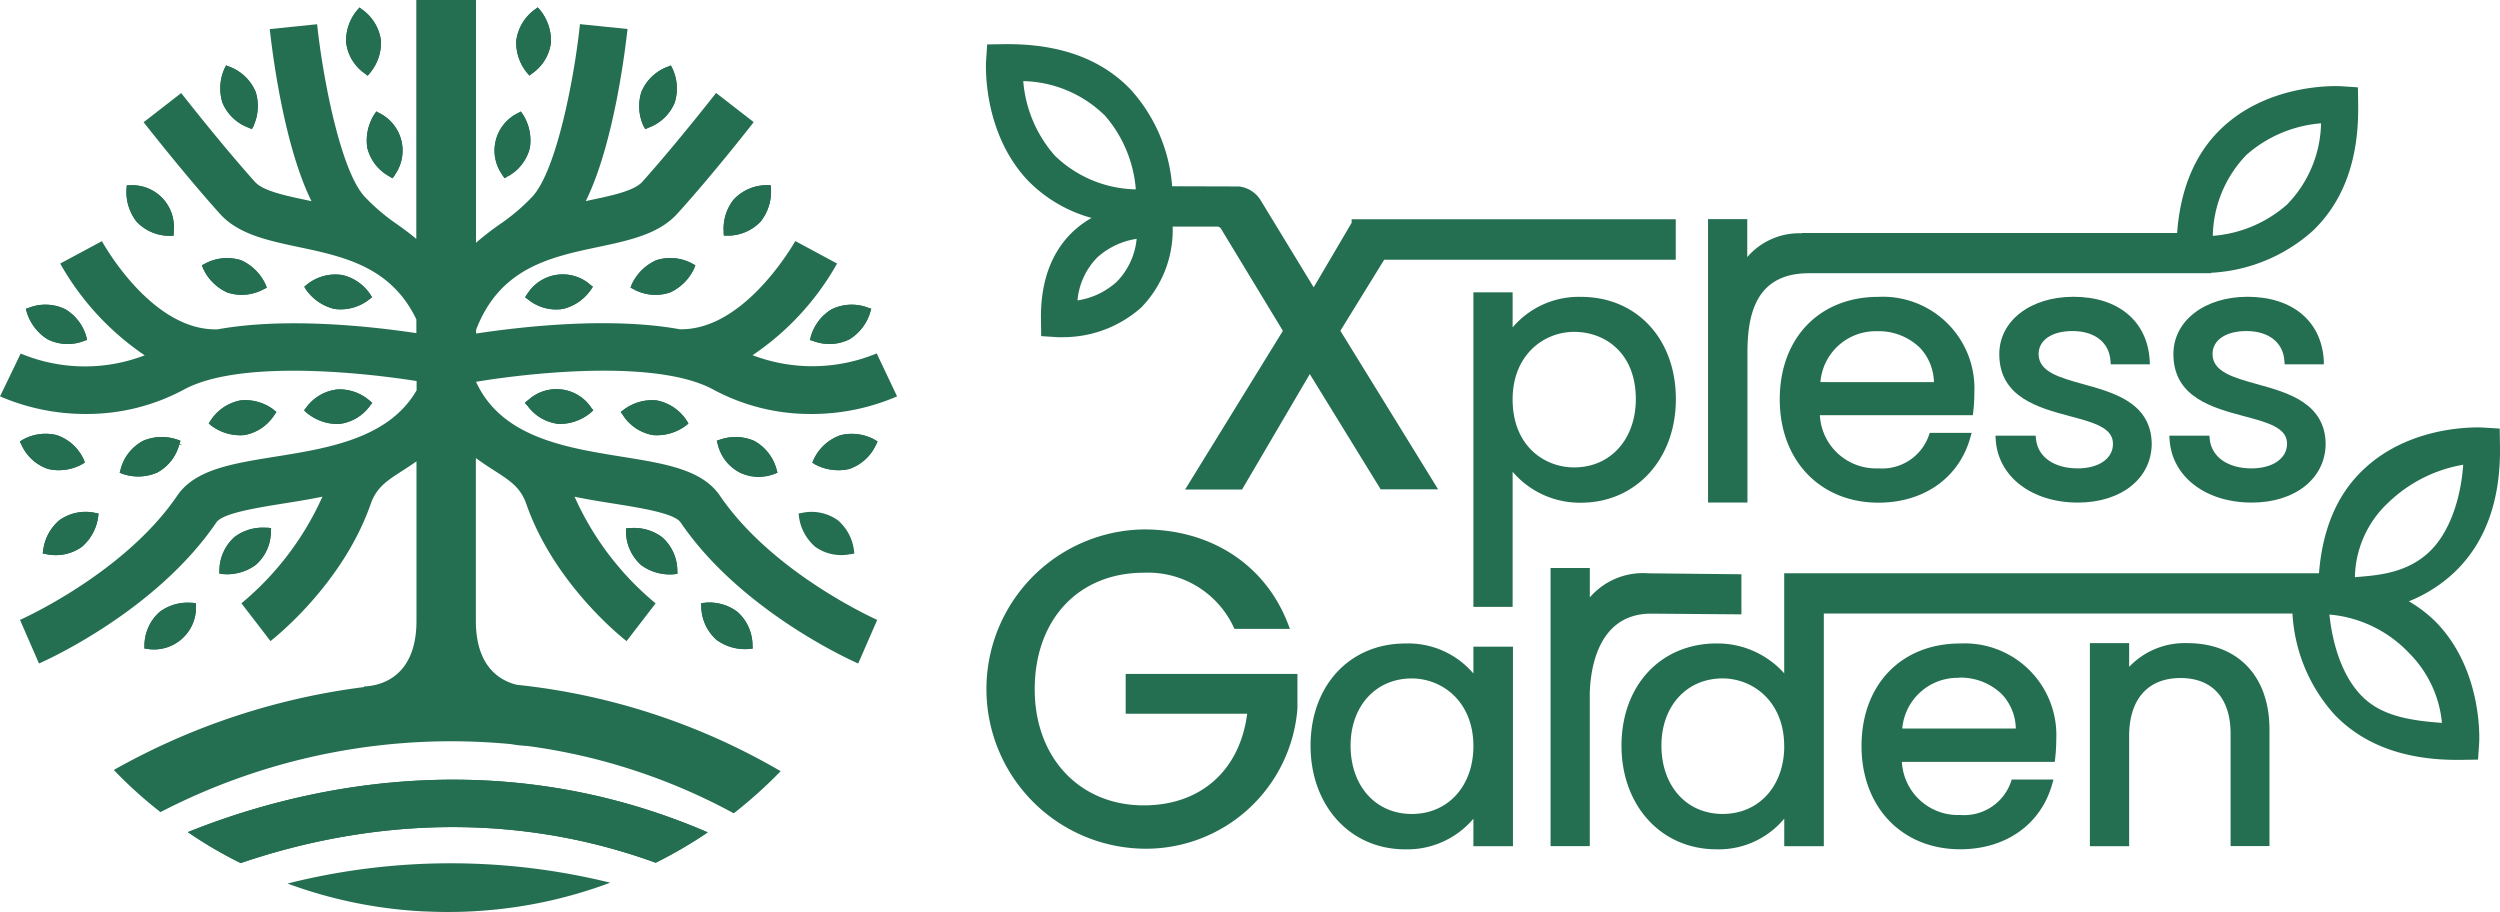 <svg xmlns="http://www.w3.org/2000/svg" width="221.121" height="80.662" viewBox="0 0 221.121 80.662"><defs><style>.a{fill:#246e51;}</style></defs><path class="a" d="M322.887,226.62h10.746c-.648,5.017-4.107,8.106-9.144,8.106-5.682,0-9.648-4.224-9.648-10.269,0-6.165,3.875-10.306,9.648-10.306a8.355,8.355,0,0,1,7.932,4.778l.087.188h4.909l-.171-.44c-2.015-5.232-6.8-8.358-12.76-8.358a14.122,14.122,0,0,0,0,28.241,13.438,13.438,0,0,0,13.593-12.425V223.1H322.887Z" transform="translate(-223.322 -163.493)"/><path class="a" d="M410.332,243.016a7.569,7.569,0,0,0-6.008-2.656c-4.936,0-8.395,3.721-8.395,9.043s3.516,9.164,8.358,9.164a7.654,7.654,0,0,0,6.044-2.707v2.431h3.5v-17.65h-3.5Zm0,6.417c0,3.536-2.243,6.007-5.447,6.007s-5.416-2.485-5.416-6.044c0-3.5,2.226-5.944,5.416-5.944C407.589,243.459,410.332,245.511,410.332,249.433Z" transform="translate(-280.012 -183.445)"/><path class="a" d="M549.781,240.36c-5.222,0-8.731,3.647-8.731,9.067s3.59,9.134,8.731,9.134c4.03,0,7.136-2.2,8.13-5.756l.118-.413h-3.694l-.074.222a4.377,4.377,0,0,1-4.473,2.915,4.968,4.968,0,0,1-5.168-4.7h13.526l.03-.289a15.48,15.48,0,0,0,.1-1.739A8.11,8.11,0,0,0,549.781,240.36Zm-.124,3.022a5.238,5.238,0,0,1,3.774,1.434,4.543,4.543,0,0,1,1.266,3.066H544.653a4.909,4.909,0,0,1,5-4.483Z" transform="translate(-376.401 -183.445)"/><path class="a" d="M609.81,240.27a6.783,6.783,0,0,0-5.138,2.1v-2.1H601.2v17.962h3.472v-9.738c0-3.267,1.659-5.138,4.547-5.138,2.814,0,4.426,1.793,4.426,4.919v9.943h3.439V247.9C617.083,243.2,614.3,240.27,609.81,240.27Z" transform="translate(-416.353 -183.386)"/><path class="a" d="M476.021,224.593v-3.546l-8.241-.084a6.2,6.2,0,0,0-5.168,2.132v-2.6H459.14v24.6h3.469V231.565c.057-2.112.705-7.022,5.41-7.035Z" transform="translate(-321.996 -170.254)"/><path class="a" d="M547.462,198.829a12.785,12.785,0,0,0,4.03-2.566c2.754-2.623,4.114-6.4,4.03-11.216l-.024-1.494-1.488-.094c-.057,0-6.253-.4-10.584,3.734-2.351,2.226-3.61,5.329-3.912,9.154h-47.3V205.2a7.922,7.922,0,0,0-5.974-2.643c-4.956,0-8.418,3.721-8.418,9.043s3.529,9.164,8.395,9.164a7.517,7.517,0,0,0,6-2.713v2.438h3.5V199.91h41.451a14.534,14.534,0,0,0,3.694,8.915c2.559,2.686,6.209,4.03,10.853,4.03h.373l1.494-.024.1-1.491c0-.06.393-6.253-3.734-10.584A11.752,11.752,0,0,0,547.462,198.829ZM542.69,196.7a9.244,9.244,0,0,1,2.975-6.619,12.581,12.581,0,0,1,6.605-3.331c-.218,3.073-1.229,6.021-2.992,7.7C547.146,196.475,544.369,196.535,542.69,196.7Zm4.9,6.817h0a10.053,10.053,0,0,1,2.8,6.065c-3.076-.218-5.487-.688-7.169-2.455-2.015-2.116-2.613-5.44-2.784-7.126a10.987,10.987,0,0,1,7.146,3.516Zm-55.373,8.113c0,3.536-2.24,6.007-5.447,6.007s-5.416-2.485-5.416-6.044c0-3.5,2.23-5.944,5.416-5.944C489.472,205.659,492.212,207.711,492.212,211.633Z" transform="translate(-334.403 -145.645)"/><path class="a" d="M438.82,147.87v27.818h3.469V163.74a7.821,7.821,0,0,0,6.044,2.737c4.862,0,8.395-3.855,8.395-9.167s-3.452-9.04-8.395-9.04a7.673,7.673,0,0,0-6.044,2.7v-3.1Zm3.469,9.47c0-3.922,2.744-5.974,5.447-5.974s5.45,1.84,5.45,5.944c0,3.556-2.24,6.044-5.45,6.044-2.623.007-5.447-1.887-5.447-6.014Z" transform="translate(-308.5 -122.013)"/><path class="a" d="M345.333,121.873h5.087l-8.643-14.02,3.875-6.286h25.789V97.99H342.774V98.3l-3.358,5.709-4.678-7.68a2.6,2.6,0,0,0-1.931-1.242l-5.91-.017a14.354,14.354,0,0,0-3.654-8.539c-2.559-2.686-6.209-4.03-10.853-4.03h-.359l-1.494.024-.1,1.488c0,.06-.393,6.253,3.734,10.584a12.468,12.468,0,0,0,5.6,3.274,8.625,8.625,0,0,0-1.645,1.206c-1.927,1.837-2.885,4.463-2.831,7.8l.02,1.447,1.437.094h.531a10.392,10.392,0,0,0,6.867-2.613,9.832,9.832,0,0,0,2.794-7.169h3.936a.393.393,0,0,1,.336.185l5.477,9.036-8.65,14.036h5.037l5.991-10.212,6.185,10.054ZM323.758,99.71a6.249,6.249,0,0,1-1.77,3.815,6.635,6.635,0,0,1-3.465,1.642,6.221,6.221,0,0,1,1.76-3.808,6.659,6.659,0,0,1,3.476-1.639ZM320.9,88.756a11.3,11.3,0,0,1,2.784,6.588,10.57,10.57,0,0,1-7.156-2.975,11.329,11.329,0,0,1-2.8-6.6,10.621,10.621,0,0,1,7.169,3Z" transform="translate(-223.223 -78.595)"/><path class="a" d="M536.616,159.248a15.235,15.235,0,0,0,.1-1.736,8.1,8.1,0,0,0-8.482-8.452c-5.225,0-8.731,3.643-8.731,9.067s3.593,9.137,8.731,9.137c4.03,0,7.136-2.206,8.126-5.762l.114-.41h-3.707l-.074.222a4.376,4.376,0,0,1-4.47,2.915,4.965,4.965,0,0,1-5.171-4.7h13.526ZM523.1,156.6a4.9,4.9,0,0,1,5-4.5,5.239,5.239,0,0,1,3.771,1.434,4.55,4.55,0,0,1,1.269,3.069Z" transform="translate(-362.087 -122.804)"/><path class="a" d="M583.607,164.225c-2.089,0-3.533-1.007-3.694-2.6l-.027-.292H576.33l.02.336c.2,3.284,3.187,5.581,7.273,5.581,3.845,0,6.528-2.149,6.528-5.232-.07-3.59-3.358-4.5-6.044-5.238-2.126-.591-3.962-1.1-3.962-2.67,0-1.232,1.179-2.032,3-2.032,1.961,0,3.254,1.007,3.358,2.646l.023.3h3.462l-.017-.336c-.195-3.479-2.78-5.641-6.746-5.641-3.8,0-6.558,2.132-6.558,5.067,0,3.818,3.452,4.745,6.226,5.487,2.052.551,3.828,1.007,3.828,2.428C586.747,163.345,585.477,164.225,583.607,164.225Z" transform="translate(-399.834 -122.797)"/><path class="a" d="M629.393,164.225c-2.089,0-3.533-1.007-3.694-2.6l-.027-.292H622.13l.02.336c.2,3.284,3.187,5.581,7.273,5.581,3.845,0,6.531-2.149,6.531-5.232-.074-3.59-3.378-4.5-6.044-5.238-2.126-.591-3.962-1.1-3.962-2.67,0-1.232,1.179-2.032,3-2.032,1.961,0,3.254,1.007,3.358,2.646l.023.3h3.462v-.336c-.195-3.479-2.78-5.641-6.746-5.641-3.8,0-6.558,2.132-6.558,5.067,0,3.818,3.452,4.745,6.226,5.487,2.055.551,3.828,1.007,3.828,2.428C632.547,163.345,631.277,164.225,629.393,164.225Z" transform="translate(-430.254 -122.797)"/><path class="a" d="M504.106,117.142c0-3.341.709-7.035,5.433-7.035h35.595l-.03-.04a14.62,14.62,0,0,0,8.989-3.694c2.754-2.623,4.114-6.38,4.03-11.216l-.023-1.491-1.491-.1c-.057,0-6.249-.4-10.581,3.734-2.351,2.243-3.63,5.373-3.919,9.248H508.934v.027a6.076,6.076,0,0,0-4.846,2.105v-3.358H500.62v25.067h3.486ZM545.265,106.8a10.586,10.586,0,0,1,2.975-7.159,11.322,11.322,0,0,1,6.6-2.794,10.562,10.562,0,0,1-2.992,7.169A11.181,11.181,0,0,1,545.265,106.8Z" transform="translate(-349.547 -85.94)"/><path class="a" d="M146.191,280.894a40.591,40.591,0,0,1-4.6,2.686c-14.775-5.373-28.274-2.854-36.706.03a37.544,37.544,0,0,1-4.674-2.737C109.347,277.19,126.96,272.59,146.191,280.894Z" transform="translate(-83.595 -207.273)"/><path class="a" d="M61.709,187.674l-.188.118h0a4.274,4.274,0,0,1-3.042.453,3.986,3.986,0,0,1-2.351-2.105c0-.024-.024-.054-.064-.128l-.094-.2.158-.107a.519.519,0,0,0,.094-.05l.094-.054a4.144,4.144,0,0,1,2.895-.359,4.046,4.046,0,0,1,2.431,2.223Z" transform="translate(-54.21 -146.76)"/><path class="a" d="M62.98,154.246l-.242.087-.064.02a3.958,3.958,0,0,1-3.2-.168A4.324,4.324,0,0,1,57.62,151.7l-.04-.212.212-.064a4.025,4.025,0,0,1,3.294.128,4.164,4.164,0,0,1,1.79,2.283c.03.118.05.181.06.222Z" transform="translate(-55.28 -124.185)"/><path class="a" d="M66.926,205.871l-.02.232a4.251,4.251,0,0,1-1.454,2.727,3.985,3.985,0,0,1-3.106.651l-.124-.03L62,209.417l.02-.232a1.047,1.047,0,0,1,.034-.178,4.127,4.127,0,0,1,1.42-2.535,3.986,3.986,0,0,1,3.23-.631Z" transform="translate(-58.215 -160.461)"/><path class="a" d="M88.212,123.72v.138a.191.191,0,0,0,0,.064l-.02.222h-.336a3.963,3.963,0,0,1-2.935-1.263,4.248,4.248,0,0,1-.873-2.968l.02-.232H84.3a3.683,3.683,0,0,1,3.912,4.04Z" transform="translate(-72.85 -103.29)"/><path class="a" d="M87.777,186.716l-.255-.084a3.949,3.949,0,0,1-1.978,2.505,4.241,4.241,0,0,1-3.042.1l-.252-.1.064-.212a3.987,3.987,0,0,1,2.015-2.609,4.2,4.2,0,0,1,2.918-.138l.138.044.242.094-.084.272Z" transform="translate(-71.666 -147.327)"/><path class="a" d="M93.333,229.661v.178A3.715,3.715,0,0,1,89,233.691l-.222-.03v-.212a4.026,4.026,0,0,1,1.343-3.022,4.134,4.134,0,0,1,2.78-.809h.124Z" transform="translate(-76.003 -176.302)"/><path class="a" d="M111.719,93.362a.784.784,0,0,1-.04.1l-.148.275-.158-.064-.148-.064a4,4,0,0,1-2.3-2.21,4.287,4.287,0,0,1,.2-3.052l.128-.242.2.084a4.054,4.054,0,0,1,2.411,2.263,4.191,4.191,0,0,1-.148,2.9Z" transform="translate(-89.251 -82.321)"/><path class="a" d="M109.655,141.447l-.292.138a4.033,4.033,0,0,1-3.19.285A4.288,4.288,0,0,1,104,139.681l-.084-.222.2-.1a4.107,4.107,0,0,1,3.287-.336,4.329,4.329,0,0,1,2.092,2.032c.024.064.044.1.054.1Z" transform="translate(-86.059 -115.997)"/><path class="a" d="M113.1,209.9l-.02.336a3.921,3.921,0,0,1-1.343,2.915,4.284,4.284,0,0,1-2.989.8l-.222-.034V213.7a4.026,4.026,0,0,1,1.343-3.022,4.147,4.147,0,0,1,2.79-.813h0a.926.926,0,0,1,.181,0Z" transform="translate(-89.121 -163.184)"/><path class="a" d="M111.687,177.317l-.1.148a1.253,1.253,0,0,0-.084.118,3.972,3.972,0,0,1-2.663,1.776,4.253,4.253,0,0,1-2.968-.883l-.168-.148.124-.188a4.042,4.042,0,0,1,2.717-1.854,4.181,4.181,0,0,1,2.821.769Z" transform="translate(-87.241 -140.876)"/><path class="a" d="M136.861,145.159l-.255.2a4.1,4.1,0,0,1-3.093.829,4.323,4.323,0,0,1-2.539-1.786l-.1-.181.178-.138a4.008,4.008,0,0,1,3.17-.893,4.07,4.07,0,0,1,2.421,1.622.5.5,0,0,1,.064.084Z" transform="translate(-103.959 -118.866)"/><path class="a" d="M136.841,174.629l-.2.252a3.9,3.9,0,0,1-2.767,1.612,4.3,4.3,0,0,1-2.9-1.054l-.158-.158.134-.168a3.951,3.951,0,0,1,2.834-1.679,4.067,4.067,0,0,1,2.747.927h0l.148.118Z" transform="translate(-103.919 -138.991)"/><path class="a" d="M144.063,78.555a1.094,1.094,0,0,0-.114.148l-.158.168-.265-.208a3.9,3.9,0,0,1-1.632-2.737,4.174,4.174,0,0,1,1.041-2.918l.144-.168.171.138a4.027,4.027,0,0,1,1.726,2.811A4.191,4.191,0,0,1,144.063,78.555Z" transform="translate(-111.279 -72.178)"/><path class="a" d="M149.809,105.778c-.034.054-.054.094-.094.158l-.138.188-.178-.1a.483.483,0,0,0-.1-.064h0a3.954,3.954,0,0,1-1.958-2.535,4.325,4.325,0,0,1,.672-3.022l.138-.188.188.114a3.7,3.7,0,0,1,1.467,5.453Z" transform="translate(-114.856 -90.358)"/><path class="a" d="M184.153,103.44a3.929,3.929,0,0,1-1.9,2.505.407.407,0,0,0-.148.084l-.188.114-.158-.228a.336.336,0,0,1-.074-.118,3.68,3.68,0,0,1,1.474-5.443l.188-.114.138.188A4.271,4.271,0,0,1,184.153,103.44Z" transform="translate(-137.285 -90.378)"/><path class="a" d="M189.767,75.9a3.884,3.884,0,0,1-1.619,2.723.594.594,0,0,1-.107.074l-.168.148-.158-.168c0-.02-.064-.074-.118-.148a4.211,4.211,0,0,1-.9-2.767,4.069,4.069,0,0,1,1.716-2.811l.178-.138.158.168A4.3,4.3,0,0,1,189.767,75.9Z" transform="translate(-141.036 -72.159)"/><path class="a" d="M195.041,144.242l-.118.181a4.19,4.19,0,0,1-2.525,1.786,3.919,3.919,0,0,1-3.052-.809c-.034-.02-.064-.054-.118-.084l-.178-.138.158-.252h0a.289.289,0,0,1,.064-.084,3.7,3.7,0,0,1,5.588-.729Z" transform="translate(-142.602 -118.886)"/><path class="a" d="M195.044,175.241l-.158.158a4.3,4.3,0,0,1-2.9,1.054,3.932,3.932,0,0,1-2.747-1.592L189,174.6l.158-.158c.02,0,.074-.064.158-.118a3.7,3.7,0,0,1,5.578.742Z" transform="translate(-142.569 -138.958)"/><path class="a" d="M222.224,91.394a3.98,3.98,0,0,1-2.294,2.21c-.044.02-.094.03-.114.054l-.2.084-.1-.2h0l-.02-.03a.534.534,0,0,1-.074-.138,4.2,4.2,0,0,1-.148-2.915,4.035,4.035,0,0,1,2.411-2.263l.2-.084.1.2.024.044A4.167,4.167,0,0,1,222.224,91.394Z" transform="translate(-162.546 -82.321)"/><path class="a" d="M220.163,213.98l-.218.034a4.3,4.3,0,0,1-2.992-.8,4.046,4.046,0,0,1-1.343-2.895.52.52,0,0,0,0-.114v-.232l.232-.034a.771.771,0,0,1,.178,0,4.144,4.144,0,0,1,2.79.813,3.985,3.985,0,0,1,1.343,3.022Z" transform="translate(-160.243 -163.231)"/><path class="a" d="M220.211,178.33l-.168.148a4.291,4.291,0,0,1-2.968.883,3.971,3.971,0,0,1-2.663-1.776.336.336,0,0,0-.054-.074l-.138-.191.336-.252a4.184,4.184,0,0,1,2.821-.779,4.071,4.071,0,0,1,2.717,1.854Z" transform="translate(-159.32 -140.878)"/><path class="a" d="M222.529,139.463l-.084.222a4.3,4.3,0,0,1-2.169,2.189,4.029,4.029,0,0,1-3.16-.265l-.124-.071-.2-.1.1-.242a.7.7,0,0,1,.06-.138,4.365,4.365,0,0,1,2.1-2.032,4.046,4.046,0,0,1,3.284.336Z" transform="translate(-161.027 -116.001)"/><path class="a" d="M239.954,233.641l-.222.03a4.263,4.263,0,0,1-2.989-.8,4.059,4.059,0,0,1-1.343-2.895.536.536,0,0,0,0-.128l-.02-.208.222-.034h.054l.158-.02a4.14,4.14,0,0,1,2.777.809,4,4,0,0,1,1.343,3.022Z" transform="translate(-173.375 -176.283)"/><path class="a" d="M244.613,122.834a3.994,3.994,0,0,1-2.928,1.263h-.336l-.02-.191a.544.544,0,0,0,0-.1v-.118a4.124,4.124,0,0,1,.883-2.777,4.017,4.017,0,0,1,3.042-1.276h.232l.02.222A4.265,4.265,0,0,1,244.613,122.834Z" transform="translate(-177.322 -103.256)"/><path class="a" d="M239.584,186.538l-.064-.222.178-.074a.14.14,0,0,0,.084-.02.554.554,0,0,1,.138-.044,4.134,4.134,0,0,1,2.895.138,4.06,4.06,0,0,1,2.015,2.609l.064.212-.255.1a4.261,4.261,0,0,1-3.039-.094,4.032,4.032,0,0,1-1.981-2.515" transform="translate(-176.125 -147.327)"/><path class="a" d="M269.51,151.489l-.064.222a4.234,4.234,0,0,1-1.844,2.475,3.991,3.991,0,0,1-3.2.168l-.306-.094.06-.255a.671.671,0,0,1,.044-.158,4.13,4.13,0,0,1,1.79-2.294,4.044,4.044,0,0,1,3.3-.128Z" transform="translate(-192.45 -124.185)"/><path class="a" d="M270.459,185.82l-.094.2-.044.084a4.025,4.025,0,0,1-2.388,2.149,4.377,4.377,0,0,1-3-.413l-.242-.158.094-.208a4.072,4.072,0,0,1,2.431-2.223,4.208,4.208,0,0,1,2.9.359l.094.054a.43.43,0,0,0,.094.05Z" transform="translate(-192.842 -146.766)"/><path class="a" d="M146.191,280.894a40.591,40.591,0,0,1-4.6,2.686c-14.775-5.373-28.274-2.854-36.706.03a37.544,37.544,0,0,1-4.674-2.737C109.347,277.19,126.96,272.59,146.191,280.894Z" transform="translate(-83.595 -207.273)"/><path class="a" d="M155.01,299.964A40.662,40.662,0,0,1,143.1,302.48c-.809.054-1.632.074-2.465.074-.672,0-1.377-.02-2.052-.05h-.064a40.631,40.631,0,0,1-12.052-2.465A58.958,58.958,0,0,1,155.01,299.964Z" transform="translate(-101.037 -221.891)"/><path class="a" d="M149.809,105.778c-.034.054-.054.094-.094.158l-.138.188-.178-.1a.483.483,0,0,0-.1-.064h0a3.954,3.954,0,0,1-1.958-2.535,4.325,4.325,0,0,1,.672-3.022l.138-.188.188.114a3.7,3.7,0,0,1,1.467,5.453Z" transform="translate(-114.856 -90.358)"/><path class="a" d="M136.861,145.159l-.255.2a4.1,4.1,0,0,1-3.093.829,4.323,4.323,0,0,1-2.539-1.786l-.1-.181.178-.138a4.008,4.008,0,0,1,3.17-.893,4.07,4.07,0,0,1,2.421,1.622.5.5,0,0,1,.064.084Z" transform="translate(-103.959 -118.866)"/><path class="a" d="M111.687,177.317l-.1.148a1.253,1.253,0,0,0-.084.118,3.972,3.972,0,0,1-2.663,1.776,4.253,4.253,0,0,1-2.968-.883l-.168-.148.124-.188a4.042,4.042,0,0,1,2.717-1.854,4.181,4.181,0,0,1,2.821.769Z" transform="translate(-87.241 -140.876)"/><path class="a" d="M136.841,174.629l-.2.252a3.9,3.9,0,0,1-2.767,1.612,4.3,4.3,0,0,1-2.9-1.054l-.158-.158.134-.168a3.951,3.951,0,0,1,2.834-1.679,4.067,4.067,0,0,1,2.747.927h0l.148.118Z" transform="translate(-103.919 -138.991)"/><path class="a" d="M113.1,209.9l-.02.336a3.921,3.921,0,0,1-1.343,2.915,4.284,4.284,0,0,1-2.989.8l-.222-.034V213.7a4.026,4.026,0,0,1,1.343-3.022,4.147,4.147,0,0,1,2.79-.813h0a.926.926,0,0,1,.181,0Z" transform="translate(-89.121 -163.184)"/><path class="a" d="M93.333,229.661v.178A3.715,3.715,0,0,1,89,233.691l-.222-.03v-.212a4.026,4.026,0,0,1,1.343-3.022,4.134,4.134,0,0,1,2.78-.809h.124Z" transform="translate(-76.003 -176.302)"/><path class="a" d="M87.777,186.716l-.255-.084a3.949,3.949,0,0,1-1.978,2.505,4.241,4.241,0,0,1-3.042.1l-.252-.1.064-.212a3.987,3.987,0,0,1,2.015-2.609,4.2,4.2,0,0,1,2.918-.138l.138.044.242.094-.084.272Z" transform="translate(-71.666 -147.327)"/><path class="a" d="M61.709,187.674l-.188.118h0a4.274,4.274,0,0,1-3.042.453,3.986,3.986,0,0,1-2.351-2.105c0-.024-.024-.054-.064-.128l-.094-.2.158-.107a.519.519,0,0,0,.094-.05l.094-.054a4.144,4.144,0,0,1,2.895-.359,4.046,4.046,0,0,1,2.431,2.223Z" transform="translate(-54.21 -146.76)"/><path class="a" d="M66.926,205.871l-.02.232a4.251,4.251,0,0,1-1.454,2.727,3.985,3.985,0,0,1-3.106.651l-.124-.03L62,209.417l.02-.232a1.047,1.047,0,0,1,.034-.178,4.127,4.127,0,0,1,1.42-2.535,3.986,3.986,0,0,1,3.23-.631Z" transform="translate(-58.215 -160.461)"/><path class="a" d="M109.655,141.447l-.292.138a4.033,4.033,0,0,1-3.19.285A4.288,4.288,0,0,1,104,139.681l-.084-.222.2-.1a4.107,4.107,0,0,1,3.287-.336,4.329,4.329,0,0,1,2.092,2.032c.024.064.044.1.054.1Z" transform="translate(-86.059 -115.997)"/><path class="a" d="M88.212,123.72v.138a.191.191,0,0,0,0,.064l-.02.222h-.336a3.963,3.963,0,0,1-2.935-1.263,4.248,4.248,0,0,1-.873-2.968l.02-.232H84.3a3.683,3.683,0,0,1,3.912,4.04Z" transform="translate(-72.85 -103.29)"/><path class="a" d="M62.98,154.246l-.242.087-.064.02a3.958,3.958,0,0,1-3.2-.168A4.324,4.324,0,0,1,57.62,151.7l-.04-.212.212-.064a4.025,4.025,0,0,1,3.294.128,4.164,4.164,0,0,1,1.79,2.283c.03.118.05.181.06.222Z" transform="translate(-55.28 -124.185)"/><path class="a" d="M111.719,93.362a.784.784,0,0,1-.04.1l-.148.275-.158-.064-.148-.064a4,4,0,0,1-2.3-2.21,4.287,4.287,0,0,1,.2-3.052l.128-.242.2.084a4.054,4.054,0,0,1,2.411,2.263,4.191,4.191,0,0,1-.148,2.9Z" transform="translate(-89.251 -82.321)"/><path class="a" d="M144.063,78.555a1.094,1.094,0,0,0-.114.148l-.158.168-.265-.208a3.9,3.9,0,0,1-1.632-2.737,4.174,4.174,0,0,1,1.041-2.918l.144-.168.171.138a4.027,4.027,0,0,1,1.726,2.811A4.191,4.191,0,0,1,144.063,78.555Z" transform="translate(-111.279 -72.178)"/><path class="a" d="M184.153,103.44a3.929,3.929,0,0,1-1.9,2.505.407.407,0,0,0-.148.084l-.188.114-.158-.228a.336.336,0,0,1-.074-.118,3.68,3.68,0,0,1,1.474-5.443l.188-.114.138.188A4.271,4.271,0,0,1,184.153,103.44Z" transform="translate(-137.285 -90.378)"/><path class="a" d="M195.041,144.242l-.118.181a4.19,4.19,0,0,1-2.525,1.786,3.919,3.919,0,0,1-3.052-.809c-.034-.02-.064-.054-.118-.084l-.178-.138.158-.252h0a.289.289,0,0,1,.064-.084,3.7,3.7,0,0,1,5.588-.729Z" transform="translate(-142.602 -118.886)"/><path class="a" d="M220.211,178.33l-.168.148a4.291,4.291,0,0,1-2.968.883,3.971,3.971,0,0,1-2.663-1.776.336.336,0,0,0-.054-.074l-.138-.191.336-.252a4.184,4.184,0,0,1,2.821-.779,4.071,4.071,0,0,1,2.717,1.854Z" transform="translate(-159.32 -140.878)"/><path class="a" d="M195.044,175.241l-.158.158a4.3,4.3,0,0,1-2.9,1.054,3.932,3.932,0,0,1-2.747-1.592L189,174.6l.158-.158c.02,0,.074-.064.158-.118a3.7,3.7,0,0,1,5.578.742Z" transform="translate(-142.569 -138.958)"/><path class="a" d="M220.163,213.98l-.218.034a4.3,4.3,0,0,1-2.992-.8,4.046,4.046,0,0,1-1.343-2.895.52.52,0,0,0,0-.114v-.232l.232-.034a.771.771,0,0,1,.178,0,4.144,4.144,0,0,1,2.79.813,3.985,3.985,0,0,1,1.343,3.022Z" transform="translate(-160.243 -163.231)"/><path class="a" d="M239.954,233.641l-.222.03a4.263,4.263,0,0,1-2.989-.8,4.059,4.059,0,0,1-1.343-2.895.536.536,0,0,0,0-.128l-.02-.208.222-.034h.054l.158-.02a4.14,4.14,0,0,1,2.777.809,4,4,0,0,1,1.343,3.022Z" transform="translate(-173.375 -176.283)"/><path class="a" d="M239.584,186.538l-.064-.222.178-.074a.14.14,0,0,0,.084-.02.554.554,0,0,1,.138-.044,4.134,4.134,0,0,1,2.895.138,4.06,4.06,0,0,1,2.015,2.609l.064.212-.255.1a3.711,3.711,0,0,1-5.054-2.7" transform="translate(-176.125 -147.327)"/><path class="a" d="M270.459,185.82l-.094.2-.044.084a4.025,4.025,0,0,1-2.388,2.149,4.377,4.377,0,0,1-3-.413l-.242-.158.094-.208a4.072,4.072,0,0,1,2.431-2.223,4.208,4.208,0,0,1,2.9.359l.094.054a.43.43,0,0,0,.094.05Z" transform="translate(-192.842 -146.766)"/><path class="a" d="M266.016,209.417l-.023-.218a1.124,1.124,0,0,0-.03-.191,4.167,4.167,0,0,0-1.41-2.535,4.016,4.016,0,0,0-3.24-.631l-.222.03.02.232a4.251,4.251,0,0,0,1.454,2.727,3.97,3.97,0,0,0,3.126.641h.074Z" transform="translate(-190.451 -160.461)"/><path class="a" d="M222.529,139.463l-.084.222a4.3,4.3,0,0,1-2.169,2.189,4.029,4.029,0,0,1-3.16-.265l-.124-.071-.2-.1.1-.242a.7.7,0,0,1,.06-.138,4.365,4.365,0,0,1,2.1-2.032,4.046,4.046,0,0,1,3.284.336Z" transform="translate(-161.027 -116.001)"/><path class="a" d="M244.613,122.834a3.994,3.994,0,0,1-2.928,1.263h-.336l-.02-.191a.544.544,0,0,0,0-.1v-.118a4.124,4.124,0,0,1,.883-2.777,4.017,4.017,0,0,1,3.042-1.276h.232l.02.222A4.265,4.265,0,0,1,244.613,122.834Z" transform="translate(-177.322 -103.256)"/><path class="a" d="M269.51,151.489l-.064.222a4.234,4.234,0,0,1-1.844,2.475,3.991,3.991,0,0,1-3.2.168l-.306-.094.06-.255a.671.671,0,0,1,.044-.158,4.13,4.13,0,0,1,1.79-2.294,4.044,4.044,0,0,1,3.3-.128Z" transform="translate(-192.45 -124.185)"/><path class="a" d="M222.224,91.394a3.98,3.98,0,0,1-2.294,2.21c-.044.02-.094.03-.114.054l-.2.084-.1-.2h0l-.02-.03a.534.534,0,0,1-.074-.138,4.2,4.2,0,0,1-.148-2.915,4.035,4.035,0,0,1,2.411-2.263l.2-.084.1.2.024.044A4.167,4.167,0,0,1,222.224,91.394Z" transform="translate(-162.546 -82.321)"/><path class="a" d="M189.767,75.9a3.884,3.884,0,0,1-1.619,2.723.594.594,0,0,1-.107.074l-.168.148-.158-.168c0-.02-.064-.074-.118-.148a4.211,4.211,0,0,1-.9-2.767,4.069,4.069,0,0,1,1.716-2.811l.178-.138.158.168A4.3,4.3,0,0,1,189.767,75.9Z" transform="translate(-141.036 -72.159)"/><path class="a" d="M128.317,125.7l-1.679,3.852c-.426-.178-10.336-4.577-15.709-12.475-.537-.8-3.472-1.273-5.833-1.652-1.125-.178-2.324-.369-3.546-.621a25.969,25.969,0,0,0,7.169,9.433l-2.569,3.338c-.262-.2-6.38-4.99-8.865-12.119-.514-1.471-1.42-2.052-2.787-2.935-.527-.336-1.095-.705-1.679-1.138v14.392c0,4.093,2.149,5.3,3.613,5.662a58.372,58.372,0,0,1,23.345,7.643,40.8,40.8,0,0,1-4.147,3.727,52.808,52.808,0,0,0-18.264-5.96,9.961,9.961,0,0,1-1.41-.158A55.883,55.883,0,0,0,64.924,142.7a38.044,38.044,0,0,1-4.127-3.727,60.5,60.5,0,0,1,22.139-7.334v-.054c1.095-.034,4.631-.547,4.631-5.809v-14.1c-.433.306-.853.578-1.263.843-1.37.883-2.273,1.464-2.79,2.935-2.485,7.129-8.6,11.918-8.862,12.119l-1.286-1.679-1.283-1.662a26.123,26.123,0,0,0,7.166-9.433c-1.219.252-2.418.443-3.546.621-2.351.379-5.285.853-5.833,1.652C64.5,124.977,54.6,129.376,54.179,129.554L52.5,125.7c.094-.044,9.221-4.107,13.9-10.981,1.568-2.317,4.842-2.841,8.643-3.452,4.755-.759,10.074-1.622,12.535-5.873v-.823c-5.631-.883-15.843-1.79-20.548.739a18.133,18.133,0,0,1-8.664,2.176,19.09,19.09,0,0,1-7.633-1.558l1.827-3.788a14.738,14.738,0,0,0,10.967.158,24.042,24.042,0,0,1-7.472-8.116L59.746,92.2c.04.074,4.365,7.979,10.232,7.8,5.947-1.081,13.412-.292,17.579.336V99.121c-2.233-4.651-6.38-5.547-10.41-6.4-2.76-.588-5.373-1.135-7-2.979-3.19-3.556-6.568-7.885-6.716-8.059L66.758,79.1c.03.04,3.432,4.4,6.515,7.851.725.813,2.686,1.222,4.738,1.655l.272.06c-2.579-5.2-3.566-14.063-3.694-15.222l4.191-.43c.484,4.621,2.042,12.841,4.167,15.212a17.51,17.51,0,0,0,2.925,2.495c.561.4,1.128.809,1.679,1.283V70.87h5.279V92.344a25.368,25.368,0,0,1,2.1-1.632,17.392,17.392,0,0,0,2.928-2.495c2.126-2.381,3.694-10.591,4.167-15.212l4.208.43c-.128,1.159-1.118,10.024-3.694,15.222l.275-.06c2.062-.433,4.009-.843,4.735-1.655,3.086-3.452,6.484-7.811,6.518-7.851l3.324,2.579c-.134.188-3.516,4.517-6.716,8.059-1.642,1.844-4.244,2.391-7,2.979-4.295.907-8.731,1.854-10.833,7.327v.336c4.087-.621,11.854-1.494,18.012-.379H111c5.709,0,10.02-7.723,10.074-7.8l3.694,1.988a23.816,23.816,0,0,1-7.475,8.106,14.845,14.845,0,0,0,10.981-.158l1.8,3.8a18.99,18.99,0,0,1-7.629,1.558,18.066,18.066,0,0,1-8.654-2.176c-4.822-2.592-15.423-1.582-20.957-.672,2.25,4.916,7.9,5.819,12.935,6.632,3.8.611,7.075,1.135,8.643,3.452C119.1,121.6,128.219,125.649,128.317,125.7Z" transform="translate(-50.73 -70.87)"/></svg>
